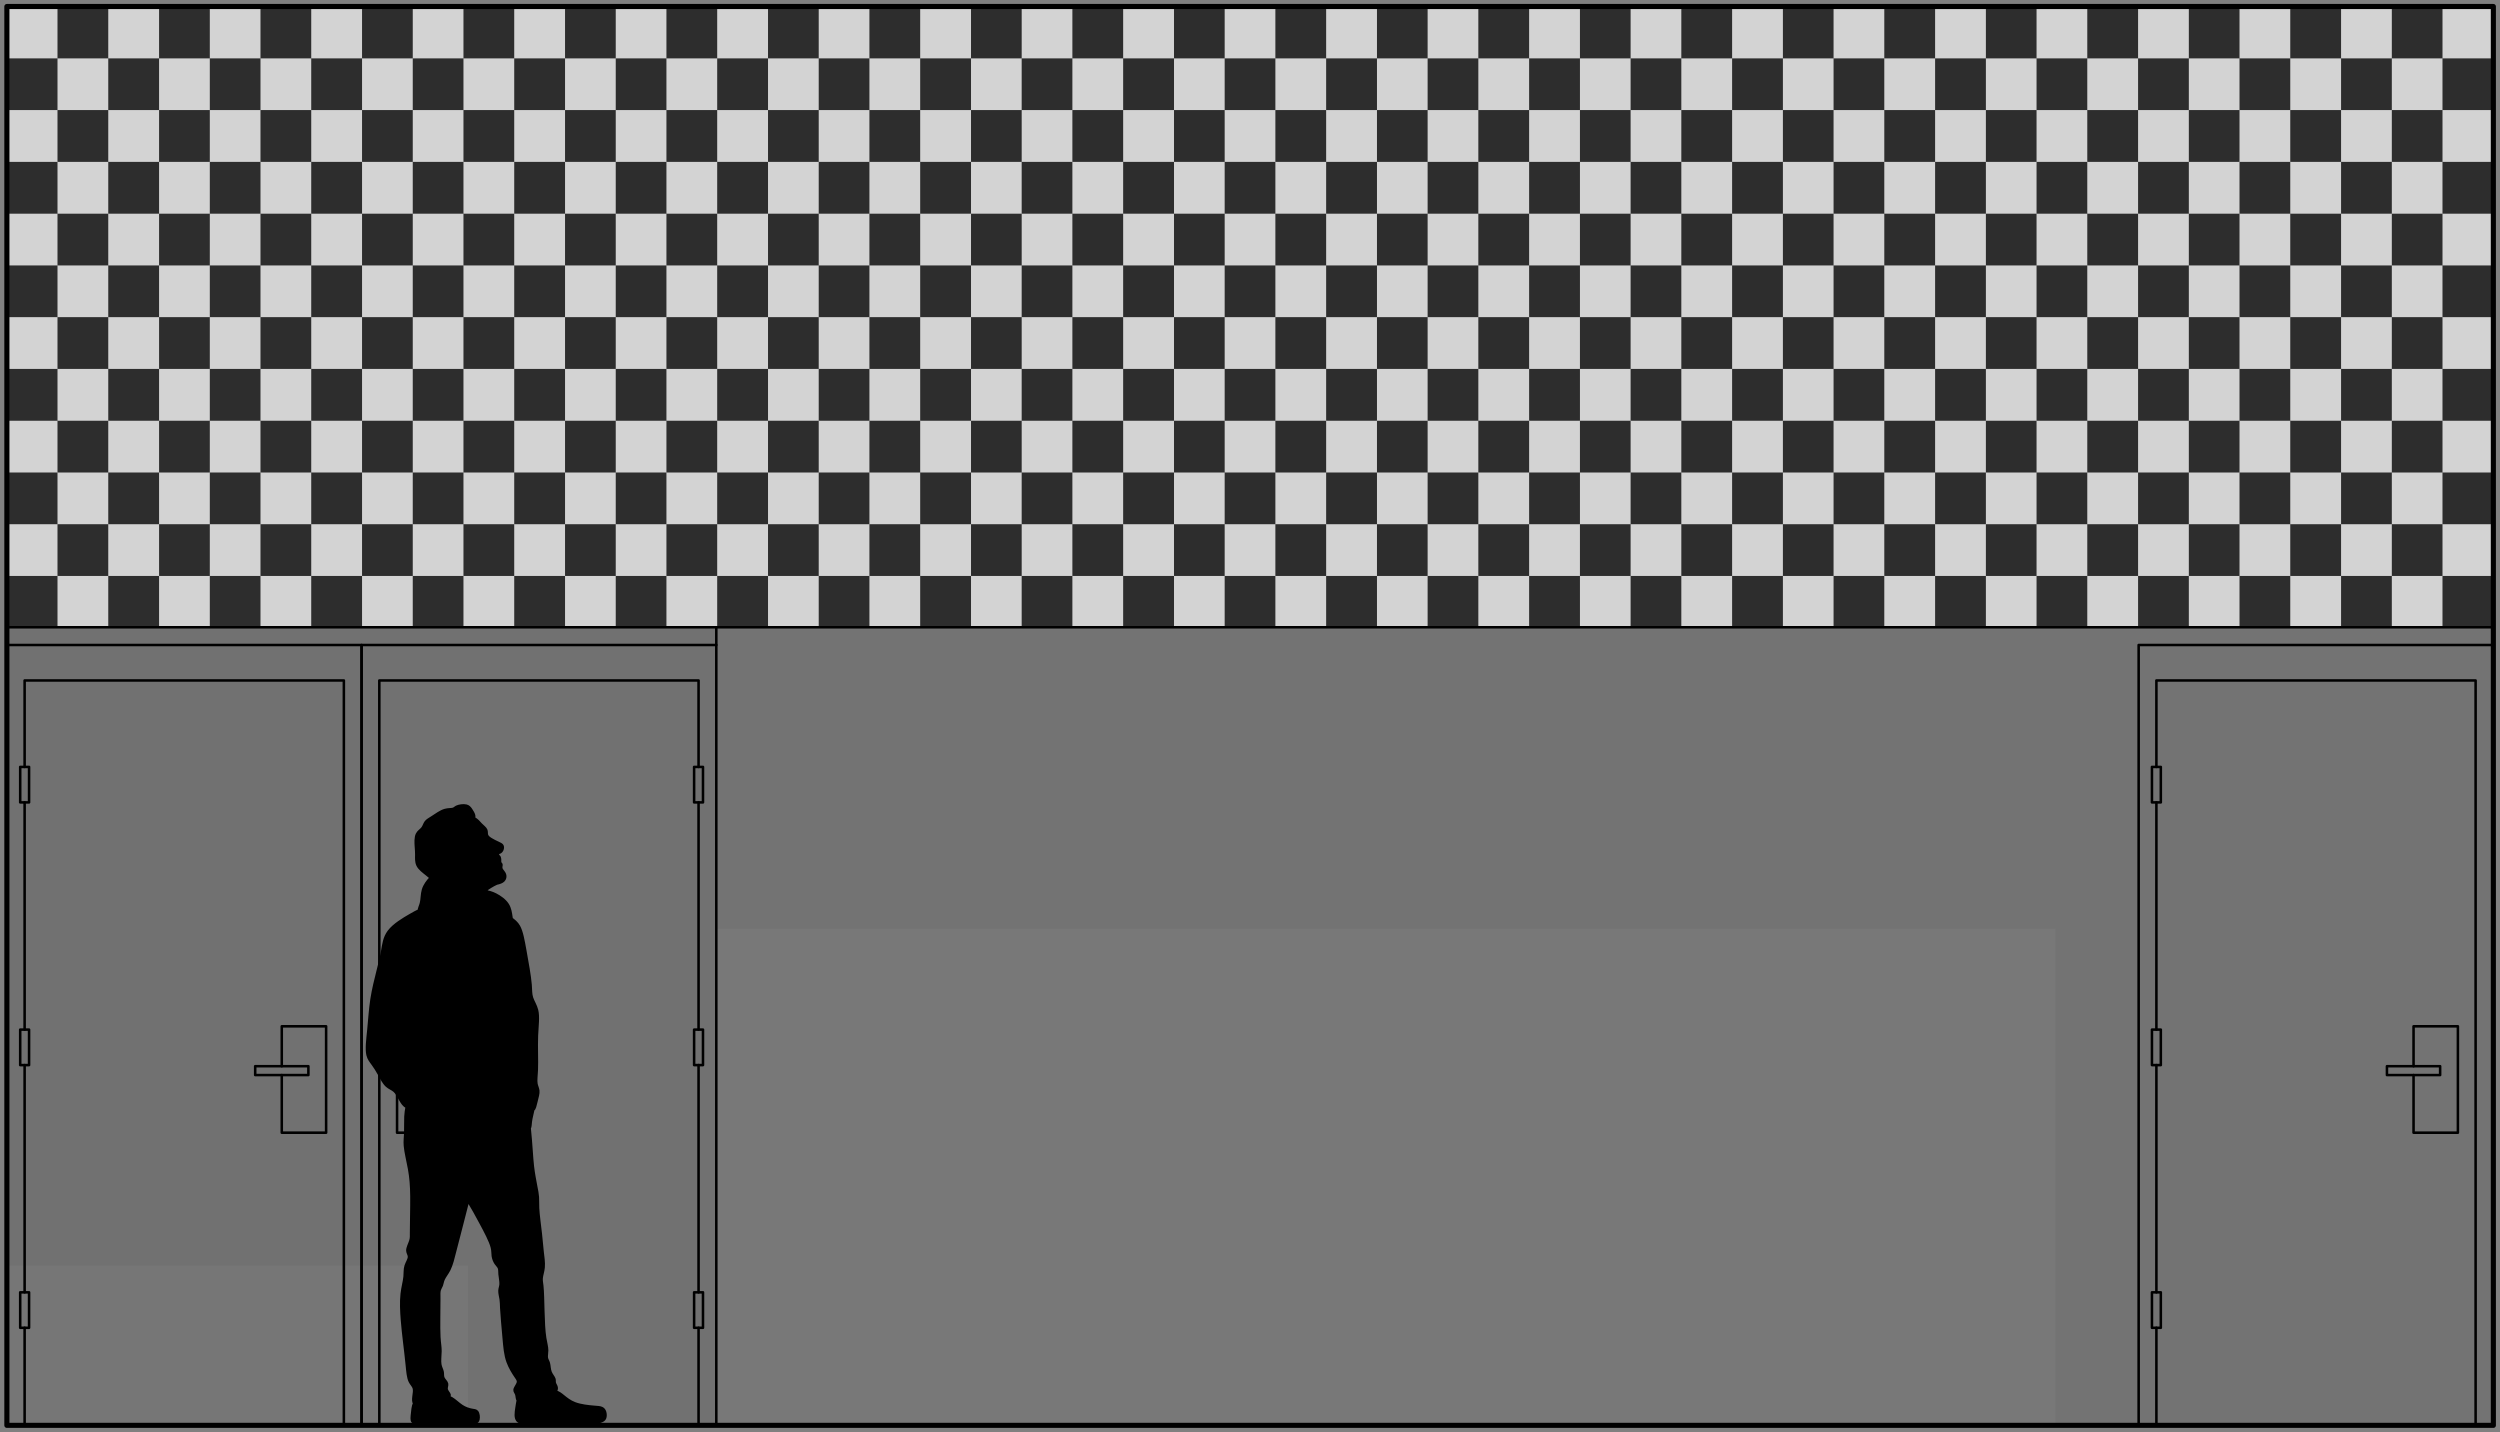 <?xml version="1.0" encoding="UTF-8"?>
<svg xmlns="http://www.w3.org/2000/svg" viewBox="0 0 978.01 560.33">
  <rect x="0" y="0" width="978.01" height="560.33" fill="#808080" stroke="none"/>
  <defs>
    <style>
      .cls-1, .cls-2, .cls-3 {
        stroke: #000;
      }

      .cls-1, .cls-3 {
        fill: none;
        stroke-linecap: round;
        stroke-linejoin: round;
      }

      .cls-4 {
        opacity: .04;
      }

      .cls-5 {
        opacity: .06;
      }

      .cls-2 {
        stroke-miterlimit: 10;
      }

      .cls-2, .cls-6 {
        fill: #000;
      }

      .cls-3 {
        stroke-width: 2px;
      }

      .cls-6, .cls-7 {
        stroke-width: 0px;
      }

      .cls-8 {
        opacity: .65;
      }

      .cls-9 {
        opacity: .02;
      }

      .cls-7 {
        fill: #fff;
      }
    </style>
  </defs>
  <g id="_2D::Screens" data-name="2D::Screens" class="cls-8">
    <rect class="cls-6" x="2.69" y="225.3" width="19.85" height="20.25"/>
    <rect class="cls-7" x="22.54" y="225.3" width="19.85" height="20.25"/>
    <rect class="cls-6" x="42.4" y="225.3" width="19.85" height="20.25"/>
    <rect class="cls-7" x="62.25" y="225.3" width="19.85" height="20.25"/>
    <rect class="cls-6" x="82.1" y="225.3" width="19.85" height="20.25"/>
    <rect class="cls-7" x="101.95" y="225.3" width="19.85" height="20.25"/>
    <rect class="cls-6" x="121.8" y="225.3" width="19.85" height="20.25"/>
    <rect class="cls-7" x="141.65" y="225.3" width="19.85" height="20.25"/>
    <rect class="cls-6" x="161.5" y="225.3" width="19.85" height="20.25"/>
    <rect class="cls-7" x="181.36" y="225.3" width="19.85" height="20.25"/>
    <rect class="cls-6" x="201.21" y="225.3" width="19.85" height="20.25"/>
    <rect class="cls-7" x="221.06" y="225.3" width="19.85" height="20.25"/>
    <rect class="cls-6" x="240.91" y="225.3" width="19.85" height="20.25"/>
    <rect class="cls-7" x="260.76" y="225.3" width="19.85" height="20.25"/>
    <rect class="cls-6" x="280.61" y="225.3" width="19.85" height="20.25"/>
    <rect class="cls-7" x="300.46" y="225.3" width="19.85" height="20.25"/>
    <rect class="cls-6" x="320.32" y="225.3" width="19.85" height="20.25"/>
    <rect class="cls-7" x="340.17" y="225.3" width="19.85" height="20.25"/>
    <rect class="cls-6" x="360.02" y="225.3" width="19.85" height="20.25"/>
    <rect class="cls-7" x="379.87" y="225.3" width="19.85" height="20.25"/>
    <rect class="cls-6" x="399.72" y="225.3" width="19.85" height="20.25"/>
    <rect class="cls-7" x="419.57" y="225.3" width="19.85" height="20.25"/>
    <rect class="cls-6" x="439.42" y="225.3" width="19.85" height="20.25"/>
    <rect class="cls-7" x="459.28" y="225.3" width="19.85" height="20.25"/>
    <rect class="cls-6" x="479.13" y="225.3" width="19.85" height="20.25"/>
    <rect class="cls-7" x="498.98" y="225.3" width="19.85" height="20.25"/>
    <rect class="cls-6" x="518.83" y="225.3" width="19.85" height="20.25"/>
    <rect class="cls-7" x="538.68" y="225.3" width="19.85" height="20.25"/>
    <rect class="cls-6" x="558.53" y="225.3" width="19.85" height="20.25"/>
    <rect class="cls-7" x="578.38" y="225.3" width="19.85" height="20.25"/>
    <rect class="cls-6" x="598.23" y="225.3" width="19.85" height="20.25"/>
    <rect class="cls-7" x="618.09" y="225.3" width="19.85" height="20.25"/>
    <rect class="cls-6" x="637.94" y="225.3" width="19.85" height="20.25"/>
    <rect class="cls-7" x="657.79" y="225.3" width="19.85" height="20.25"/>
    <rect class="cls-6" x="677.64" y="225.3" width="19.85" height="20.25"/>
    <rect class="cls-7" x="697.49" y="225.3" width="19.85" height="20.25"/>
    <rect class="cls-6" x="717.34" y="225.3" width="19.85" height="20.25"/>
    <rect class="cls-7" x="737.19" y="225.3" width="19.85" height="20.25"/>
    <rect class="cls-6" x="757.05" y="225.3" width="19.85" height="20.25"/>
    <rect class="cls-7" x="776.9" y="225.3" width="19.85" height="20.25"/>
    <rect class="cls-6" x="796.75" y="225.3" width="19.85" height="20.25"/>
    <rect class="cls-7" x="816.6" y="225.3" width="19.85" height="20.25"/>
    <rect class="cls-6" x="836.45" y="225.3" width="19.85" height="20.25"/>
    <rect class="cls-7" x="856.3" y="225.3" width="19.85" height="20.25"/>
    <rect class="cls-6" x="876.15" y="225.3" width="19.85" height="20.25"/>
    <rect class="cls-7" x="896.01" y="225.3" width="19.85" height="20.25"/>
    <rect class="cls-6" x="915.86" y="225.3" width="19.85" height="20.25"/>
    <rect class="cls-7" x="935.71" y="225.3" width="19.85" height="20.25"/>
    <rect class="cls-6" x="955.56" y="225.3" width="19.85" height="20.25"/>
    <rect class="cls-7" x="2.69" y="205.05" width="19.85" height="20.25"/>
    <rect class="cls-6" x="22.54" y="205.05" width="19.85" height="20.25"/>
    <rect class="cls-7" x="42.4" y="205.05" width="19.85" height="20.25"/>
    <rect class="cls-6" x="62.25" y="205.05" width="19.85" height="20.25"/>
    <rect class="cls-7" x="82.1" y="205.05" width="19.85" height="20.25"/>
    <rect class="cls-6" x="101.95" y="205.05" width="19.85" height="20.25"/>
    <rect class="cls-7" x="121.8" y="205.05" width="19.85" height="20.25"/>
    <rect class="cls-6" x="141.65" y="205.05" width="19.85" height="20.25"/>
    <rect class="cls-7" x="161.5" y="205.05" width="19.85" height="20.25"/>
    <rect class="cls-6" x="181.36" y="205.05" width="19.85" height="20.25"/>
    <rect class="cls-7" x="201.21" y="205.05" width="19.85" height="20.25"/>
    <rect class="cls-6" x="221.06" y="205.05" width="19.85" height="20.25"/>
    <rect class="cls-7" x="240.91" y="205.05" width="19.85" height="20.25"/>
    <rect class="cls-6" x="260.76" y="205.05" width="19.85" height="20.25"/>
    <rect class="cls-7" x="280.61" y="205.05" width="19.85" height="20.25"/>
    <rect class="cls-6" x="300.46" y="205.05" width="19.85" height="20.25"/>
    <rect class="cls-7" x="320.32" y="205.05" width="19.85" height="20.25"/>
    <rect class="cls-6" x="340.17" y="205.05" width="19.85" height="20.25"/>
    <rect class="cls-7" x="360.02" y="205.05" width="19.85" height="20.25"/>
    <rect class="cls-6" x="379.87" y="205.05" width="19.85" height="20.25"/>
    <rect class="cls-7" x="399.72" y="205.05" width="19.85" height="20.25"/>
    <rect class="cls-6" x="419.57" y="205.05" width="19.85" height="20.25"/>
    <rect class="cls-7" x="439.42" y="205.05" width="19.85" height="20.25"/>
    <rect class="cls-6" x="459.28" y="205.05" width="19.85" height="20.25"/>
    <rect class="cls-7" x="479.13" y="205.05" width="19.85" height="20.25"/>
    <rect class="cls-6" x="498.98" y="205.05" width="19.85" height="20.25"/>
    <rect class="cls-7" x="518.83" y="205.05" width="19.85" height="20.25"/>
    <rect class="cls-6" x="538.68" y="205.05" width="19.85" height="20.25"/>
    <rect class="cls-7" x="558.53" y="205.05" width="19.85" height="20.25"/>
    <rect class="cls-6" x="578.38" y="205.05" width="19.85" height="20.25"/>
    <rect class="cls-7" x="598.23" y="205.05" width="19.85" height="20.25"/>
    <rect class="cls-6" x="618.09" y="205.05" width="19.85" height="20.25"/>
    <rect class="cls-7" x="637.94" y="205.05" width="19.85" height="20.25"/>
    <rect class="cls-6" x="657.79" y="205.05" width="19.85" height="20.25"/>
    <rect class="cls-7" x="677.64" y="205.05" width="19.85" height="20.25"/>
    <rect class="cls-6" x="697.49" y="205.05" width="19.85" height="20.25"/>
    <rect class="cls-7" x="717.34" y="205.05" width="19.85" height="20.25"/>
    <rect class="cls-6" x="737.19" y="205.05" width="19.85" height="20.25"/>
    <rect class="cls-7" x="757.05" y="205.05" width="19.85" height="20.25"/>
    <rect class="cls-6" x="776.9" y="205.05" width="19.85" height="20.25"/>
    <rect class="cls-7" x="796.75" y="205.05" width="19.85" height="20.25"/>
    <rect class="cls-6" x="816.6" y="205.05" width="19.85" height="20.25"/>
    <rect class="cls-7" x="836.45" y="205.05" width="19.85" height="20.25"/>
    <rect class="cls-6" x="856.3" y="205.05" width="19.85" height="20.25"/>
    <rect class="cls-7" x="876.15" y="205.05" width="19.85" height="20.25"/>
    <rect class="cls-6" x="896.01" y="205.05" width="19.85" height="20.25"/>
    <rect class="cls-7" x="915.86" y="205.05" width="19.85" height="20.25"/>
    <rect class="cls-6" x="935.71" y="205.05" width="19.85" height="20.25"/>
    <rect class="cls-7" x="955.56" y="205.05" width="19.85" height="20.25"/>
    <rect class="cls-6" x="2.69" y="184.8" width="19.85" height="20.25"/>
    <rect class="cls-7" x="22.54" y="184.8" width="19.85" height="20.25"/>
    <rect class="cls-6" x="42.4" y="184.8" width="19.85" height="20.25"/>
    <rect class="cls-7" x="62.25" y="184.8" width="19.85" height="20.25"/>
    <rect class="cls-6" x="82.1" y="184.8" width="19.85" height="20.25"/>
    <rect class="cls-7" x="101.95" y="184.8" width="19.85" height="20.25"/>
    <rect class="cls-6" x="121.8" y="184.8" width="19.85" height="20.25"/>
    <rect class="cls-7" x="141.65" y="184.8" width="19.85" height="20.25"/>
    <rect class="cls-6" x="161.5" y="184.8" width="19.85" height="20.25"/>
    <rect class="cls-7" x="181.36" y="184.8" width="19.85" height="20.25"/>
    <rect class="cls-6" x="201.21" y="184.8" width="19.85" height="20.25"/>
    <rect class="cls-7" x="221.06" y="184.8" width="19.85" height="20.25"/>
    <rect class="cls-6" x="240.91" y="184.8" width="19.85" height="20.25"/>
    <rect class="cls-7" x="260.76" y="184.8" width="19.85" height="20.25"/>
    <rect class="cls-6" x="280.61" y="184.8" width="19.85" height="20.25"/>
    <rect class="cls-7" x="300.46" y="184.8" width="19.85" height="20.25"/>
    <rect class="cls-6" x="320.32" y="184.8" width="19.85" height="20.25"/>
    <rect class="cls-7" x="340.17" y="184.8" width="19.85" height="20.25"/>
    <rect class="cls-6" x="360.02" y="184.8" width="19.85" height="20.25"/>
    <rect class="cls-7" x="379.87" y="184.8" width="19.85" height="20.25"/>
    <rect class="cls-6" x="399.72" y="184.8" width="19.85" height="20.25"/>
    <rect class="cls-7" x="419.57" y="184.8" width="19.85" height="20.25"/>
    <rect class="cls-6" x="439.42" y="184.8" width="19.85" height="20.25"/>
    <rect class="cls-7" x="459.28" y="184.8" width="19.85" height="20.25"/>
    <rect class="cls-6" x="479.13" y="184.8" width="19.85" height="20.25"/>
    <rect class="cls-7" x="498.98" y="184.8" width="19.85" height="20.25"/>
    <rect class="cls-6" x="518.83" y="184.8" width="19.85" height="20.25"/>
    <rect class="cls-7" x="538.68" y="184.8" width="19.85" height="20.25"/>
    <rect class="cls-6" x="558.53" y="184.8" width="19.85" height="20.25"/>
    <rect class="cls-7" x="578.38" y="184.8" width="19.85" height="20.25"/>
    <rect class="cls-6" x="598.23" y="184.8" width="19.85" height="20.25"/>
    <rect class="cls-7" x="618.09" y="184.8" width="19.85" height="20.25"/>
    <rect class="cls-6" x="637.94" y="184.8" width="19.85" height="20.25"/>
    <rect class="cls-7" x="657.79" y="184.8" width="19.85" height="20.25"/>
    <rect class="cls-6" x="677.64" y="184.8" width="19.85" height="20.25"/>
    <rect class="cls-7" x="697.49" y="184.8" width="19.85" height="20.25"/>
    <rect class="cls-6" x="717.34" y="184.8" width="19.85" height="20.25"/>
    <rect class="cls-7" x="737.19" y="184.8" width="19.85" height="20.25"/>
    <rect class="cls-6" x="757.05" y="184.8" width="19.85" height="20.25"/>
    <rect class="cls-7" x="776.9" y="184.8" width="19.85" height="20.25"/>
    <rect class="cls-6" x="796.75" y="184.8" width="19.85" height="20.25"/>
    <rect class="cls-7" x="816.6" y="184.8" width="19.85" height="20.25"/>
    <rect class="cls-6" x="836.45" y="184.8" width="19.85" height="20.25"/>
    <rect class="cls-7" x="856.3" y="184.8" width="19.85" height="20.25"/>
    <rect class="cls-6" x="876.15" y="184.8" width="19.85" height="20.25"/>
    <rect class="cls-7" x="896.01" y="184.8" width="19.85" height="20.25"/>
    <rect class="cls-6" x="915.86" y="184.8" width="19.85" height="20.25"/>
    <rect class="cls-7" x="935.71" y="184.8" width="19.85" height="20.25"/>
    <rect class="cls-6" x="955.56" y="184.8" width="19.85" height="20.25"/>
    <rect class="cls-7" x="2.69" y="164.55" width="19.85" height="20.25"/>
    <rect class="cls-6" x="22.54" y="164.55" width="19.85" height="20.25"/>
    <rect class="cls-7" x="42.4" y="164.55" width="19.85" height="20.25"/>
    <rect class="cls-6" x="62.25" y="164.55" width="19.85" height="20.25"/>
    <rect class="cls-7" x="82.1" y="164.55" width="19.85" height="20.25"/>
    <rect class="cls-6" x="101.95" y="164.55" width="19.85" height="20.25"/>
    <rect class="cls-7" x="121.8" y="164.55" width="19.85" height="20.25"/>
    <rect class="cls-6" x="141.65" y="164.55" width="19.85" height="20.25"/>
    <rect class="cls-7" x="161.5" y="164.55" width="19.85" height="20.25"/>
    <rect class="cls-6" x="181.36" y="164.55" width="19.85" height="20.25"/>
    <rect class="cls-7" x="201.21" y="164.55" width="19.85" height="20.25"/>
    <rect class="cls-6" x="221.06" y="164.55" width="19.85" height="20.25"/>
    <rect class="cls-7" x="240.91" y="164.55" width="19.85" height="20.25"/>
    <rect class="cls-6" x="260.76" y="164.55" width="19.85" height="20.25"/>
    <rect class="cls-7" x="280.61" y="164.55" width="19.85" height="20.25"/>
    <rect class="cls-6" x="300.46" y="164.55" width="19.85" height="20.25"/>
    <rect class="cls-7" x="320.32" y="164.55" width="19.85" height="20.25"/>
    <rect class="cls-6" x="340.17" y="164.55" width="19.85" height="20.25"/>
    <rect class="cls-7" x="360.02" y="164.55" width="19.85" height="20.25"/>
    <rect class="cls-6" x="379.87" y="164.55" width="19.85" height="20.25"/>
    <rect class="cls-7" x="399.72" y="164.55" width="19.85" height="20.25"/>
    <rect class="cls-6" x="419.57" y="164.55" width="19.85" height="20.25"/>
    <rect class="cls-7" x="439.42" y="164.55" width="19.85" height="20.25"/>
    <rect class="cls-6" x="459.28" y="164.55" width="19.85" height="20.25"/>
    <rect class="cls-7" x="479.13" y="164.55" width="19.85" height="20.25"/>
    <rect class="cls-6" x="498.98" y="164.55" width="19.85" height="20.25"/>
    <rect class="cls-7" x="518.83" y="164.55" width="19.85" height="20.25"/>
    <rect class="cls-6" x="538.68" y="164.55" width="19.85" height="20.25"/>
    <rect class="cls-7" x="558.53" y="164.55" width="19.85" height="20.25"/>
    <rect class="cls-6" x="578.38" y="164.55" width="19.85" height="20.25"/>
    <rect class="cls-7" x="598.23" y="164.55" width="19.85" height="20.25"/>
    <rect class="cls-6" x="618.09" y="164.55" width="19.85" height="20.25"/>
    <rect class="cls-7" x="637.94" y="164.55" width="19.85" height="20.25"/>
    <rect class="cls-6" x="657.79" y="164.55" width="19.85" height="20.25"/>
    <rect class="cls-7" x="677.64" y="164.55" width="19.85" height="20.25"/>
    <rect class="cls-6" x="697.49" y="164.55" width="19.85" height="20.25"/>
    <rect class="cls-7" x="717.34" y="164.55" width="19.85" height="20.25"/>
    <rect class="cls-6" x="737.19" y="164.55" width="19.85" height="20.25"/>
    <rect class="cls-7" x="757.05" y="164.55" width="19.85" height="20.25"/>
    <rect class="cls-6" x="776.9" y="164.55" width="19.85" height="20.25"/>
    <rect class="cls-7" x="796.75" y="164.55" width="19.85" height="20.25"/>
    <rect class="cls-6" x="816.6" y="164.55" width="19.85" height="20.25"/>
    <rect class="cls-7" x="836.45" y="164.55" width="19.85" height="20.25"/>
    <rect class="cls-6" x="856.3" y="164.55" width="19.85" height="20.25"/>
    <rect class="cls-7" x="876.15" y="164.55" width="19.85" height="20.25"/>
    <rect class="cls-6" x="896.01" y="164.55" width="19.85" height="20.25"/>
    <rect class="cls-7" x="915.86" y="164.55" width="19.85" height="20.25"/>
    <rect class="cls-6" x="935.71" y="164.55" width="19.85" height="20.25"/>
    <rect class="cls-7" x="955.56" y="164.55" width="19.85" height="20.25"/>
    <rect class="cls-6" x="2.69" y="144.3" width="19.85" height="20.25"/>
    <rect class="cls-7" x="22.54" y="144.3" width="19.85" height="20.25"/>
    <rect class="cls-6" x="42.4" y="144.3" width="19.85" height="20.25"/>
    <rect class="cls-7" x="62.25" y="144.3" width="19.85" height="20.25"/>
    <rect class="cls-6" x="82.1" y="144.3" width="19.85" height="20.25"/>
    <rect class="cls-7" x="101.95" y="144.3" width="19.85" height="20.25"/>
    <rect class="cls-6" x="121.8" y="144.3" width="19.85" height="20.25"/>
    <rect class="cls-7" x="141.65" y="144.3" width="19.85" height="20.25"/>
    <rect class="cls-6" x="161.5" y="144.3" width="19.85" height="20.25"/>
    <rect class="cls-7" x="181.36" y="144.3" width="19.85" height="20.25"/>
    <rect class="cls-6" x="201.21" y="144.3" width="19.85" height="20.25"/>
    <rect class="cls-7" x="221.06" y="144.3" width="19.85" height="20.25"/>
    <rect class="cls-6" x="240.91" y="144.3" width="19.85" height="20.25"/>
    <rect class="cls-7" x="260.76" y="144.3" width="19.85" height="20.25"/>
    <rect class="cls-6" x="280.61" y="144.3" width="19.85" height="20.25"/>
    <rect class="cls-7" x="300.46" y="144.3" width="19.85" height="20.25"/>
    <rect class="cls-6" x="320.32" y="144.3" width="19.85" height="20.25"/>
    <rect class="cls-7" x="340.17" y="144.3" width="19.85" height="20.25"/>
    <rect class="cls-6" x="360.02" y="144.3" width="19.85" height="20.25"/>
    <rect class="cls-7" x="379.87" y="144.3" width="19.85" height="20.25"/>
    <rect class="cls-6" x="399.72" y="144.3" width="19.85" height="20.25"/>
    <rect class="cls-7" x="419.57" y="144.3" width="19.85" height="20.25"/>
    <rect class="cls-6" x="439.42" y="144.3" width="19.85" height="20.25"/>
    <rect class="cls-7" x="459.28" y="144.3" width="19.85" height="20.25"/>
    <rect class="cls-6" x="479.13" y="144.3" width="19.85" height="20.25"/>
    <rect class="cls-7" x="498.98" y="144.3" width="19.85" height="20.25"/>
    <rect class="cls-6" x="518.83" y="144.3" width="19.85" height="20.25"/>
    <rect class="cls-7" x="538.68" y="144.3" width="19.85" height="20.25"/>
    <rect class="cls-6" x="558.53" y="144.3" width="19.85" height="20.25"/>
    <rect class="cls-7" x="578.38" y="144.3" width="19.85" height="20.25"/>
    <rect class="cls-6" x="598.23" y="144.3" width="19.85" height="20.25"/>
    <rect class="cls-7" x="618.09" y="144.3" width="19.85" height="20.25"/>
    <rect class="cls-6" x="637.94" y="144.3" width="19.85" height="20.25"/>
    <rect class="cls-7" x="657.79" y="144.3" width="19.85" height="20.25"/>
    <rect class="cls-6" x="677.64" y="144.3" width="19.85" height="20.25"/>
    <rect class="cls-7" x="697.49" y="144.3" width="19.85" height="20.25"/>
    <rect class="cls-6" x="717.34" y="144.3" width="19.85" height="20.25"/>
    <rect class="cls-7" x="737.19" y="144.3" width="19.85" height="20.25"/>
    <rect class="cls-6" x="757.05" y="144.3" width="19.85" height="20.25"/>
    <rect class="cls-7" x="776.9" y="144.3" width="19.85" height="20.25"/>
    <rect class="cls-6" x="796.75" y="144.3" width="19.85" height="20.25"/>
    <rect class="cls-7" x="816.6" y="144.3" width="19.85" height="20.25"/>
    <rect class="cls-6" x="836.45" y="144.3" width="19.85" height="20.25"/>
    <rect class="cls-7" x="856.3" y="144.3" width="19.85" height="20.25"/>
    <rect class="cls-6" x="876.15" y="144.3" width="19.85" height="20.25"/>
    <rect class="cls-7" x="896.01" y="144.3" width="19.85" height="20.25"/>
    <rect class="cls-6" x="915.86" y="144.3" width="19.85" height="20.25"/>
    <rect class="cls-7" x="935.71" y="144.3" width="19.85" height="20.25"/>
    <rect class="cls-6" x="955.56" y="144.3" width="19.85" height="20.25"/>
    <rect class="cls-7" x="2.69" y="124.05" width="19.85" height="20.25"/>
    <rect class="cls-6" x="22.54" y="124.05" width="19.85" height="20.25"/>
    <rect class="cls-7" x="42.4" y="124.05" width="19.85" height="20.25"/>
    <rect class="cls-6" x="62.25" y="124.05" width="19.85" height="20.25"/>
    <rect class="cls-7" x="82.1" y="124.05" width="19.85" height="20.25"/>
    <rect class="cls-6" x="101.95" y="124.05" width="19.85" height="20.25"/>
    <rect class="cls-7" x="121.8" y="124.05" width="19.85" height="20.25"/>
    <rect class="cls-6" x="141.65" y="124.05" width="19.85" height="20.25"/>
    <rect class="cls-7" x="161.5" y="124.05" width="19.85" height="20.25"/>
    <rect class="cls-6" x="181.36" y="124.05" width="19.85" height="20.25"/>
    <rect class="cls-7" x="201.21" y="124.05" width="19.85" height="20.25"/>
    <rect class="cls-6" x="221.06" y="124.05" width="19.85" height="20.25"/>
    <rect class="cls-7" x="240.91" y="124.05" width="19.85" height="20.25"/>
    <rect class="cls-6" x="260.76" y="124.05" width="19.85" height="20.25"/>
    <rect class="cls-7" x="280.61" y="124.05" width="19.85" height="20.25"/>
    <rect class="cls-6" x="300.46" y="124.05" width="19.85" height="20.25"/>
    <rect class="cls-7" x="320.32" y="124.05" width="19.85" height="20.25"/>
    <rect class="cls-6" x="340.17" y="124.05" width="19.85" height="20.25"/>
    <rect class="cls-7" x="360.02" y="124.05" width="19.85" height="20.25"/>
    <rect class="cls-6" x="379.87" y="124.05" width="19.85" height="20.25"/>
    <rect class="cls-7" x="399.72" y="124.05" width="19.85" height="20.25"/>
    <rect class="cls-6" x="419.57" y="124.05" width="19.85" height="20.25"/>
    <rect class="cls-7" x="439.42" y="124.05" width="19.85" height="20.25"/>
    <rect class="cls-6" x="459.28" y="124.05" width="19.85" height="20.25"/>
    <rect class="cls-7" x="479.13" y="124.05" width="19.85" height="20.25"/>
    <rect class="cls-6" x="498.98" y="124.05" width="19.85" height="20.25"/>
    <rect class="cls-7" x="518.83" y="124.05" width="19.85" height="20.25"/>
    <rect class="cls-6" x="538.68" y="124.05" width="19.85" height="20.25"/>
    <rect class="cls-7" x="558.53" y="124.05" width="19.85" height="20.25"/>
    <rect class="cls-6" x="578.38" y="124.05" width="19.85" height="20.25"/>
    <rect class="cls-7" x="598.23" y="124.05" width="19.85" height="20.25"/>
    <rect class="cls-6" x="618.09" y="124.05" width="19.85" height="20.25"/>
    <rect class="cls-7" x="637.94" y="124.05" width="19.85" height="20.25"/>
    <rect class="cls-6" x="657.79" y="124.05" width="19.85" height="20.25"/>
    <rect class="cls-7" x="677.64" y="124.05" width="19.85" height="20.25"/>
    <rect class="cls-6" x="697.49" y="124.05" width="19.85" height="20.25"/>
    <rect class="cls-7" x="717.34" y="124.05" width="19.85" height="20.25"/>
    <rect class="cls-6" x="737.19" y="124.05" width="19.85" height="20.25"/>
    <rect class="cls-7" x="757.05" y="124.05" width="19.85" height="20.25"/>
    <rect class="cls-6" x="776.9" y="124.05" width="19.85" height="20.25"/>
    <rect class="cls-7" x="796.75" y="124.05" width="19.85" height="20.25"/>
    <rect class="cls-6" x="816.6" y="124.05" width="19.85" height="20.25"/>
    <rect class="cls-7" x="836.45" y="124.05" width="19.85" height="20.25"/>
    <rect class="cls-6" x="856.3" y="124.05" width="19.85" height="20.25"/>
    <rect class="cls-7" x="876.15" y="124.05" width="19.85" height="20.25"/>
    <rect class="cls-6" x="896.01" y="124.05" width="19.85" height="20.25"/>
    <rect class="cls-7" x="915.86" y="124.05" width="19.85" height="20.25"/>
    <rect class="cls-6" x="935.71" y="124.05" width="19.85" height="20.25"/>
    <rect class="cls-7" x="955.56" y="124.05" width="19.85" height="20.25"/>
    <rect class="cls-6" x="2.69" y="103.8" width="19.85" height="20.25"/>
    <rect class="cls-7" x="22.54" y="103.8" width="19.85" height="20.25"/>
    <rect class="cls-6" x="42.4" y="103.8" width="19.85" height="20.25"/>
    <rect class="cls-7" x="62.25" y="103.8" width="19.85" height="20.25"/>
    <rect class="cls-6" x="82.1" y="103.8" width="19.85" height="20.25"/>
    <rect class="cls-7" x="101.95" y="103.8" width="19.85" height="20.25"/>
    <rect class="cls-6" x="121.8" y="103.8" width="19.85" height="20.25"/>
    <rect class="cls-7" x="141.65" y="103.8" width="19.85" height="20.25"/>
    <rect class="cls-6" x="161.5" y="103.8" width="19.85" height="20.25"/>
    <rect class="cls-7" x="181.36" y="103.8" width="19.85" height="20.25"/>
    <rect class="cls-6" x="201.21" y="103.8" width="19.85" height="20.25"/>
    <rect class="cls-7" x="221.06" y="103.8" width="19.85" height="20.25"/>
    <rect class="cls-6" x="240.91" y="103.8" width="19.85" height="20.25"/>
    <rect class="cls-7" x="260.76" y="103.8" width="19.85" height="20.25"/>
    <rect class="cls-6" x="280.61" y="103.8" width="19.85" height="20.25"/>
    <rect class="cls-7" x="300.46" y="103.8" width="19.85" height="20.25"/>
    <rect class="cls-6" x="320.32" y="103.8" width="19.85" height="20.25"/>
    <rect class="cls-7" x="340.17" y="103.8" width="19.85" height="20.25"/>
    <rect class="cls-6" x="360.02" y="103.8" width="19.85" height="20.25"/>
    <rect class="cls-7" x="379.87" y="103.8" width="19.85" height="20.25"/>
    <rect class="cls-6" x="399.72" y="103.8" width="19.85" height="20.25"/>
    <rect class="cls-7" x="419.57" y="103.8" width="19.85" height="20.25"/>
    <rect class="cls-6" x="439.42" y="103.8" width="19.85" height="20.25"/>
    <rect class="cls-7" x="459.28" y="103.8" width="19.85" height="20.25"/>
    <rect class="cls-6" x="479.13" y="103.8" width="19.85" height="20.25"/>
    <rect class="cls-7" x="498.98" y="103.8" width="19.85" height="20.25"/>
    <rect class="cls-6" x="518.83" y="103.8" width="19.85" height="20.25"/>
    <rect class="cls-7" x="538.68" y="103.8" width="19.85" height="20.25"/>
    <rect class="cls-6" x="558.53" y="103.8" width="19.85" height="20.25"/>
    <rect class="cls-7" x="578.38" y="103.8" width="19.85" height="20.25"/>
    <rect class="cls-6" x="598.23" y="103.8" width="19.85" height="20.25"/>
    <rect class="cls-7" x="618.09" y="103.8" width="19.85" height="20.25"/>
    <rect class="cls-6" x="637.94" y="103.8" width="19.85" height="20.25"/>
    <rect class="cls-7" x="657.79" y="103.8" width="19.85" height="20.25"/>
    <rect class="cls-6" x="677.64" y="103.8" width="19.85" height="20.25"/>
    <rect class="cls-7" x="697.49" y="103.8" width="19.85" height="20.25"/>
    <rect class="cls-6" x="717.34" y="103.8" width="19.85" height="20.25"/>
    <rect class="cls-7" x="737.19" y="103.8" width="19.85" height="20.25"/>
    <rect class="cls-6" x="757.05" y="103.8" width="19.85" height="20.25"/>
    <rect class="cls-7" x="776.9" y="103.8" width="19.85" height="20.25"/>
    <rect class="cls-6" x="796.75" y="103.8" width="19.85" height="20.25"/>
    <rect class="cls-7" x="816.6" y="103.8" width="19.85" height="20.25"/>
    <rect class="cls-6" x="836.45" y="103.8" width="19.85" height="20.25"/>
    <rect class="cls-7" x="856.3" y="103.8" width="19.85" height="20.25"/>
    <rect class="cls-6" x="876.15" y="103.8" width="19.85" height="20.25"/>
    <rect class="cls-7" x="896.01" y="103.8" width="19.85" height="20.25"/>
    <rect class="cls-6" x="915.86" y="103.8" width="19.85" height="20.25"/>
    <rect class="cls-7" x="935.71" y="103.8" width="19.85" height="20.25"/>
    <rect class="cls-6" x="955.56" y="103.8" width="19.85" height="20.25"/>
    <rect class="cls-7" x="2.69" y="83.55" width="19.85" height="20.25"/>
    <rect class="cls-6" x="22.54" y="83.55" width="19.85" height="20.25"/>
    <rect class="cls-7" x="42.4" y="83.55" width="19.85" height="20.25"/>
    <rect class="cls-6" x="62.25" y="83.55" width="19.85" height="20.25"/>
    <rect class="cls-7" x="82.1" y="83.55" width="19.85" height="20.25"/>
    <rect class="cls-6" x="101.95" y="83.55" width="19.85" height="20.25"/>
    <rect class="cls-7" x="121.8" y="83.55" width="19.85" height="20.25"/>
    <rect class="cls-6" x="141.65" y="83.55" width="19.85" height="20.25"/>
    <rect class="cls-7" x="161.5" y="83.55" width="19.85" height="20.25"/>
    <rect class="cls-6" x="181.36" y="83.55" width="19.85" height="20.25"/>
    <rect class="cls-7" x="201.21" y="83.55" width="19.85" height="20.25"/>
    <rect class="cls-6" x="221.06" y="83.55" width="19.85" height="20.25"/>
    <rect class="cls-7" x="240.91" y="83.55" width="19.85" height="20.25"/>
    <rect class="cls-6" x="260.76" y="83.55" width="19.85" height="20.25"/>
    <rect class="cls-7" x="280.61" y="83.55" width="19.85" height="20.25"/>
    <rect class="cls-6" x="300.46" y="83.55" width="19.85" height="20.25"/>
    <rect class="cls-7" x="320.32" y="83.55" width="19.85" height="20.25"/>
    <rect class="cls-6" x="340.17" y="83.55" width="19.85" height="20.25"/>
    <rect class="cls-7" x="360.02" y="83.55" width="19.85" height="20.25"/>
    <rect class="cls-6" x="379.87" y="83.55" width="19.85" height="20.25"/>
    <rect class="cls-7" x="399.72" y="83.55" width="19.85" height="20.25"/>
    <rect class="cls-6" x="419.57" y="83.55" width="19.85" height="20.25"/>
    <rect class="cls-7" x="439.42" y="83.55" width="19.85" height="20.25"/>
    <rect class="cls-6" x="459.28" y="83.55" width="19.85" height="20.25"/>
    <rect class="cls-7" x="479.13" y="83.55" width="19.85" height="20.25"/>
    <rect class="cls-6" x="498.98" y="83.55" width="19.85" height="20.25"/>
    <rect class="cls-7" x="518.83" y="83.55" width="19.85" height="20.25"/>
    <rect class="cls-6" x="538.68" y="83.55" width="19.85" height="20.25"/>
    <rect class="cls-7" x="558.53" y="83.55" width="19.85" height="20.25"/>
    <rect class="cls-6" x="578.38" y="83.55" width="19.85" height="20.25"/>
    <rect class="cls-7" x="598.23" y="83.55" width="19.85" height="20.25"/>
    <rect class="cls-6" x="618.09" y="83.55" width="19.85" height="20.25"/>
    <rect class="cls-7" x="637.94" y="83.55" width="19.85" height="20.25"/>
    <rect class="cls-6" x="657.79" y="83.55" width="19.85" height="20.25"/>
    <rect class="cls-7" x="677.64" y="83.55" width="19.85" height="20.25"/>
    <rect class="cls-6" x="697.49" y="83.55" width="19.85" height="20.25"/>
    <rect class="cls-7" x="717.34" y="83.55" width="19.85" height="20.25"/>
    <rect class="cls-6" x="737.19" y="83.55" width="19.85" height="20.25"/>
    <rect class="cls-7" x="757.05" y="83.55" width="19.85" height="20.25"/>
    <rect class="cls-6" x="776.9" y="83.55" width="19.85" height="20.25"/>
    <rect class="cls-7" x="796.75" y="83.55" width="19.85" height="20.25"/>
    <rect class="cls-6" x="816.6" y="83.55" width="19.85" height="20.25"/>
    <rect class="cls-7" x="836.45" y="83.55" width="19.85" height="20.25"/>
    <rect class="cls-6" x="856.3" y="83.55" width="19.85" height="20.25"/>
    <rect class="cls-7" x="876.15" y="83.55" width="19.85" height="20.25"/>
    <rect class="cls-6" x="896.01" y="83.55" width="19.85" height="20.25"/>
    <rect class="cls-7" x="915.86" y="83.55" width="19.85" height="20.25"/>
    <rect class="cls-6" x="935.71" y="83.55" width="19.85" height="20.25"/>
    <rect class="cls-7" x="955.56" y="83.55" width="19.85" height="20.25"/>
    <rect class="cls-6" x="2.69" y="63.3" width="19.85" height="20.25"/>
    <rect class="cls-7" x="22.54" y="63.3" width="19.85" height="20.25"/>
    <rect class="cls-6" x="42.4" y="63.3" width="19.85" height="20.25"/>
    <rect class="cls-7" x="62.25" y="63.3" width="19.85" height="20.25"/>
    <rect class="cls-6" x="82.1" y="63.3" width="19.85" height="20.25"/>
    <rect class="cls-7" x="101.95" y="63.3" width="19.85" height="20.25"/>
    <rect class="cls-6" x="121.8" y="63.3" width="19.85" height="20.25"/>
    <rect class="cls-7" x="141.65" y="63.3" width="19.85" height="20.25"/>
    <rect class="cls-6" x="161.5" y="63.3" width="19.85" height="20.25"/>
    <rect class="cls-7" x="181.36" y="63.3" width="19.85" height="20.25"/>
    <rect class="cls-6" x="201.21" y="63.3" width="19.85" height="20.25"/>
    <rect class="cls-7" x="221.06" y="63.3" width="19.85" height="20.25"/>
    <rect class="cls-6" x="240.91" y="63.3" width="19.85" height="20.25"/>
    <rect class="cls-7" x="260.76" y="63.3" width="19.85" height="20.25"/>
    <rect class="cls-6" x="280.61" y="63.3" width="19.85" height="20.25"/>
    <rect class="cls-7" x="300.46" y="63.3" width="19.85" height="20.25"/>
    <rect class="cls-6" x="320.32" y="63.3" width="19.85" height="20.25"/>
    <rect class="cls-7" x="340.17" y="63.3" width="19.85" height="20.25"/>
    <rect class="cls-6" x="360.02" y="63.3" width="19.85" height="20.25"/>
    <rect class="cls-7" x="379.87" y="63.3" width="19.85" height="20.25"/>
    <rect class="cls-6" x="399.72" y="63.3" width="19.85" height="20.25"/>
    <rect class="cls-7" x="419.57" y="63.3" width="19.85" height="20.25"/>
    <rect class="cls-6" x="439.42" y="63.3" width="19.85" height="20.25"/>
    <rect class="cls-7" x="459.28" y="63.3" width="19.85" height="20.25"/>
    <rect class="cls-6" x="479.13" y="63.3" width="19.85" height="20.25"/>
    <rect class="cls-7" x="498.98" y="63.3" width="19.85" height="20.25"/>
    <rect class="cls-6" x="518.83" y="63.3" width="19.85" height="20.25"/>
    <rect class="cls-7" x="538.68" y="63.3" width="19.85" height="20.25"/>
    <rect class="cls-6" x="558.53" y="63.3" width="19.85" height="20.25"/>
    <rect class="cls-7" x="578.38" y="63.3" width="19.85" height="20.25"/>
    <rect class="cls-6" x="598.23" y="63.3" width="19.85" height="20.25"/>
    <rect class="cls-7" x="618.09" y="63.3" width="19.85" height="20.25"/>
    <rect class="cls-6" x="637.94" y="63.3" width="19.85" height="20.25"/>
    <rect class="cls-7" x="657.79" y="63.3" width="19.85" height="20.25"/>
    <rect class="cls-6" x="677.64" y="63.3" width="19.85" height="20.25"/>
    <rect class="cls-7" x="697.49" y="63.3" width="19.85" height="20.25"/>
    <rect class="cls-6" x="717.34" y="63.3" width="19.85" height="20.25"/>
    <rect class="cls-7" x="737.19" y="63.3" width="19.85" height="20.25"/>
    <rect class="cls-6" x="757.05" y="63.3" width="19.85" height="20.25"/>
    <rect class="cls-7" x="776.9" y="63.3" width="19.85" height="20.25"/>
    <rect class="cls-6" x="796.75" y="63.3" width="19.85" height="20.25"/>
    <rect class="cls-7" x="816.6" y="63.3" width="19.85" height="20.25"/>
    <rect class="cls-6" x="836.45" y="63.3" width="19.85" height="20.25"/>
    <rect class="cls-7" x="856.3" y="63.3" width="19.85" height="20.25"/>
    <rect class="cls-6" x="876.15" y="63.3" width="19.85" height="20.25"/>
    <rect class="cls-7" x="896.01" y="63.3" width="19.85" height="20.25"/>
    <rect class="cls-6" x="915.86" y="63.3" width="19.85" height="20.25"/>
    <rect class="cls-7" x="935.71" y="63.3" width="19.85" height="20.25"/>
    <rect class="cls-6" x="955.56" y="63.3" width="19.85" height="20.25"/>
    <rect class="cls-7" x="2.69" y="43.05" width="19.85" height="20.25"/>
    <rect class="cls-6" x="22.54" y="43.05" width="19.85" height="20.25"/>
    <rect class="cls-7" x="42.4" y="43.05" width="19.85" height="20.25"/>
    <rect class="cls-6" x="62.25" y="43.05" width="19.85" height="20.25"/>
    <rect class="cls-7" x="82.1" y="43.05" width="19.85" height="20.25"/>
    <rect class="cls-6" x="101.95" y="43.05" width="19.85" height="20.25"/>
    <rect class="cls-7" x="121.8" y="43.05" width="19.85" height="20.25"/>
    <rect class="cls-6" x="141.65" y="43.05" width="19.85" height="20.25"/>
    <rect class="cls-7" x="161.5" y="43.05" width="19.85" height="20.25"/>
    <rect class="cls-6" x="181.36" y="43.05" width="19.85" height="20.25"/>
    <rect class="cls-7" x="201.21" y="43.05" width="19.85" height="20.25"/>
    <rect class="cls-6" x="221.06" y="43.05" width="19.85" height="20.25"/>
    <rect class="cls-7" x="240.91" y="43.05" width="19.85" height="20.25"/>
    <rect class="cls-6" x="260.76" y="43.05" width="19.85" height="20.25"/>
    <rect class="cls-7" x="280.61" y="43.05" width="19.85" height="20.25"/>
    <rect class="cls-6" x="300.46" y="43.05" width="19.85" height="20.25"/>
    <rect class="cls-7" x="320.32" y="43.05" width="19.85" height="20.25"/>
    <rect class="cls-6" x="340.17" y="43.05" width="19.85" height="20.25"/>
    <rect class="cls-7" x="360.02" y="43.05" width="19.85" height="20.25"/>
    <rect class="cls-6" x="379.87" y="43.05" width="19.85" height="20.25"/>
    <rect class="cls-7" x="399.72" y="43.05" width="19.85" height="20.25"/>
    <rect class="cls-6" x="419.57" y="43.05" width="19.85" height="20.25"/>
    <rect class="cls-7" x="439.42" y="43.05" width="19.85" height="20.25"/>
    <rect class="cls-6" x="459.28" y="43.05" width="19.85" height="20.25"/>
    <rect class="cls-7" x="479.13" y="43.05" width="19.85" height="20.25"/>
    <rect class="cls-6" x="498.98" y="43.05" width="19.85" height="20.25"/>
    <rect class="cls-7" x="518.83" y="43.05" width="19.85" height="20.25"/>
    <rect class="cls-6" x="538.68" y="43.05" width="19.85" height="20.25"/>
    <rect class="cls-7" x="558.53" y="43.05" width="19.85" height="20.25"/>
    <rect class="cls-6" x="578.38" y="43.05" width="19.85" height="20.25"/>
    <rect class="cls-7" x="598.23" y="43.05" width="19.85" height="20.25"/>
    <rect class="cls-6" x="618.09" y="43.05" width="19.85" height="20.25"/>
    <rect class="cls-7" x="637.94" y="43.05" width="19.85" height="20.25"/>
    <rect class="cls-6" x="657.79" y="43.05" width="19.85" height="20.25"/>
    <rect class="cls-7" x="677.64" y="43.05" width="19.85" height="20.25"/>
    <rect class="cls-6" x="697.49" y="43.05" width="19.85" height="20.25"/>
    <rect class="cls-7" x="717.34" y="43.05" width="19.85" height="20.25"/>
    <rect class="cls-6" x="737.19" y="43.05" width="19.85" height="20.25"/>
    <rect class="cls-7" x="757.05" y="43.05" width="19.85" height="20.25"/>
    <rect class="cls-6" x="776.9" y="43.05" width="19.85" height="20.25"/>
    <rect class="cls-7" x="796.75" y="43.05" width="19.85" height="20.25"/>
    <rect class="cls-6" x="816.6" y="43.05" width="19.85" height="20.25"/>
    <rect class="cls-7" x="836.45" y="43.05" width="19.85" height="20.25"/>
    <rect class="cls-6" x="856.3" y="43.05" width="19.85" height="20.25"/>
    <rect class="cls-7" x="876.15" y="43.05" width="19.85" height="20.25"/>
    <rect class="cls-6" x="896.01" y="43.05" width="19.85" height="20.25"/>
    <rect class="cls-7" x="915.86" y="43.05" width="19.85" height="20.25"/>
    <rect class="cls-6" x="935.71" y="43.05" width="19.85" height="20.25"/>
    <rect class="cls-7" x="955.56" y="43.05" width="19.85" height="20.25"/>
    <rect class="cls-6" x="2.69" y="22.8" width="19.85" height="20.25"/>
    <rect class="cls-7" x="22.54" y="22.8" width="19.85" height="20.25"/>
    <rect class="cls-6" x="42.4" y="22.8" width="19.85" height="20.25"/>
    <rect class="cls-7" x="62.25" y="22.8" width="19.85" height="20.25"/>
    <rect class="cls-6" x="82.1" y="22.8" width="19.85" height="20.25"/>
    <rect class="cls-7" x="101.95" y="22.8" width="19.85" height="20.25"/>
    <rect class="cls-6" x="121.8" y="22.8" width="19.85" height="20.25"/>
    <rect class="cls-7" x="141.65" y="22.8" width="19.85" height="20.25"/>
    <rect class="cls-6" x="161.5" y="22.8" width="19.85" height="20.25"/>
    <rect class="cls-7" x="181.36" y="22.8" width="19.85" height="20.25"/>
    <rect class="cls-6" x="201.21" y="22.8" width="19.85" height="20.25"/>
    <rect class="cls-7" x="221.06" y="22.8" width="19.85" height="20.25"/>
    <rect class="cls-6" x="240.91" y="22.8" width="19.85" height="20.25"/>
    <rect class="cls-7" x="260.76" y="22.8" width="19.85" height="20.25"/>
    <rect class="cls-6" x="280.61" y="22.8" width="19.85" height="20.25"/>
    <rect class="cls-7" x="300.46" y="22.8" width="19.85" height="20.25"/>
    <rect class="cls-6" x="320.32" y="22.8" width="19.85" height="20.25"/>
    <rect class="cls-7" x="340.17" y="22.8" width="19.85" height="20.25"/>
    <rect class="cls-6" x="360.02" y="22.8" width="19.85" height="20.25"/>
    <rect class="cls-7" x="379.87" y="22.8" width="19.85" height="20.25"/>
    <rect class="cls-6" x="399.72" y="22.8" width="19.85" height="20.25"/>
    <rect class="cls-7" x="419.57" y="22.8" width="19.85" height="20.25"/>
    <rect class="cls-6" x="439.42" y="22.8" width="19.85" height="20.25"/>
    <rect class="cls-7" x="459.28" y="22.8" width="19.85" height="20.25"/>
    <rect class="cls-6" x="479.13" y="22.8" width="19.85" height="20.25"/>
    <rect class="cls-7" x="498.98" y="22.8" width="19.85" height="20.25"/>
    <rect class="cls-6" x="518.83" y="22.8" width="19.85" height="20.25"/>
    <rect class="cls-7" x="538.68" y="22.8" width="19.85" height="20.25"/>
    <rect class="cls-6" x="558.53" y="22.8" width="19.85" height="20.25"/>
    <rect class="cls-7" x="578.38" y="22.8" width="19.85" height="20.25"/>
    <rect class="cls-6" x="598.23" y="22.8" width="19.85" height="20.25"/>
    <rect class="cls-7" x="618.09" y="22.8" width="19.85" height="20.25"/>
    <rect class="cls-6" x="637.94" y="22.8" width="19.85" height="20.25"/>
    <rect class="cls-7" x="657.79" y="22.8" width="19.85" height="20.25"/>
    <rect class="cls-6" x="677.64" y="22.8" width="19.85" height="20.25"/>
    <rect class="cls-7" x="697.49" y="22.8" width="19.85" height="20.25"/>
    <rect class="cls-6" x="717.34" y="22.8" width="19.85" height="20.25"/>
    <rect class="cls-7" x="737.19" y="22.8" width="19.85" height="20.25"/>
    <rect class="cls-6" x="757.05" y="22.8" width="19.85" height="20.25"/>
    <rect class="cls-7" x="776.9" y="22.8" width="19.85" height="20.25"/>
    <rect class="cls-6" x="796.75" y="22.8" width="19.85" height="20.25"/>
    <rect class="cls-7" x="816.6" y="22.8" width="19.85" height="20.25"/>
    <rect class="cls-6" x="836.45" y="22.8" width="19.85" height="20.25"/>
    <rect class="cls-7" x="856.3" y="22.8" width="19.85" height="20.25"/>
    <rect class="cls-6" x="876.15" y="22.8" width="19.85" height="20.25"/>
    <rect class="cls-7" x="896.01" y="22.8" width="19.85" height="20.25"/>
    <rect class="cls-6" x="915.86" y="22.8" width="19.85" height="20.25"/>
    <rect class="cls-7" x="935.71" y="22.8" width="19.85" height="20.25"/>
    <rect class="cls-6" x="955.56" y="22.8" width="19.85" height="20.25"/>
    <rect class="cls-7" x="2.69" y="2.55" width="19.85" height="20.25"/>
    <rect class="cls-6" x="22.54" y="2.55" width="19.85" height="20.25"/>
    <rect class="cls-7" x="42.4" y="2.55" width="19.85" height="20.25"/>
    <rect class="cls-6" x="62.25" y="2.55" width="19.85" height="20.25"/>
    <rect class="cls-7" x="82.1" y="2.55" width="19.85" height="20.25"/>
    <rect class="cls-6" x="101.95" y="2.55" width="19.85" height="20.25"/>
    <rect class="cls-7" x="121.8" y="2.55" width="19.85" height="20.25"/>
    <rect class="cls-6" x="141.65" y="2.55" width="19.85" height="20.25"/>
    <rect class="cls-7" x="161.5" y="2.55" width="19.85" height="20.25"/>
    <rect class="cls-6" x="181.36" y="2.55" width="19.85" height="20.25"/>
    <rect class="cls-7" x="201.21" y="2.55" width="19.85" height="20.25"/>
    <rect class="cls-6" x="221.06" y="2.55" width="19.85" height="20.25"/>
    <rect class="cls-7" x="240.91" y="2.55" width="19.85" height="20.25"/>
    <rect class="cls-6" x="260.76" y="2.55" width="19.85" height="20.25"/>
    <rect class="cls-7" x="280.61" y="2.55" width="19.85" height="20.25"/>
    <rect class="cls-6" x="300.46" y="2.55" width="19.85" height="20.25"/>
    <rect class="cls-7" x="320.32" y="2.55" width="19.85" height="20.25"/>
    <rect class="cls-6" x="340.17" y="2.55" width="19.85" height="20.25"/>
    <rect class="cls-7" x="360.02" y="2.55" width="19.85" height="20.25"/>
    <rect class="cls-6" x="379.87" y="2.55" width="19.85" height="20.25"/>
    <rect class="cls-7" x="399.72" y="2.55" width="19.85" height="20.25"/>
    <rect class="cls-6" x="419.57" y="2.55" width="19.85" height="20.25"/>
    <rect class="cls-7" x="439.42" y="2.55" width="19.85" height="20.25"/>
    <rect class="cls-6" x="459.28" y="2.55" width="19.85" height="20.25"/>
    <rect class="cls-7" x="479.13" y="2.55" width="19.85" height="20.25"/>
    <rect class="cls-6" x="498.98" y="2.55" width="19.85" height="20.25"/>
    <rect class="cls-7" x="518.83" y="2.55" width="19.85" height="20.25"/>
    <rect class="cls-6" x="538.68" y="2.55" width="19.85" height="20.25"/>
    <rect class="cls-7" x="558.53" y="2.55" width="19.85" height="20.25"/>
    <rect class="cls-6" x="578.38" y="2.55" width="19.85" height="20.25"/>
    <rect class="cls-7" x="598.23" y="2.55" width="19.85" height="20.25"/>
    <rect class="cls-6" x="618.09" y="2.55" width="19.85" height="20.25"/>
    <rect class="cls-7" x="637.94" y="2.55" width="19.85" height="20.25"/>
    <rect class="cls-6" x="657.79" y="2.55" width="19.85" height="20.25"/>
    <rect class="cls-7" x="677.64" y="2.55" width="19.85" height="20.25"/>
    <rect class="cls-6" x="697.49" y="2.55" width="19.85" height="20.25"/>
    <rect class="cls-7" x="717.34" y="2.55" width="19.85" height="20.25"/>
    <rect class="cls-6" x="737.19" y="2.55" width="19.85" height="20.25"/>
    <rect class="cls-7" x="757.05" y="2.55" width="19.85" height="20.25"/>
    <rect class="cls-6" x="776.9" y="2.55" width="19.85" height="20.25"/>
    <rect class="cls-7" x="796.75" y="2.55" width="19.85" height="20.25"/>
    <rect class="cls-6" x="816.6" y="2.55" width="19.85" height="20.25"/>
    <rect class="cls-7" x="836.45" y="2.55" width="19.85" height="20.25"/>
    <rect class="cls-6" x="856.3" y="2.55" width="19.85" height="20.25"/>
    <rect class="cls-7" x="876.15" y="2.55" width="19.85" height="20.25"/>
    <rect class="cls-6" x="896.01" y="2.55" width="19.85" height="20.25"/>
    <rect class="cls-7" x="915.86" y="2.55" width="19.85" height="20.25"/>
    <rect class="cls-6" x="935.71" y="2.55" width="19.85" height="20.25"/>
    <rect class="cls-7" x="955.56" y="2.55" width="19.85" height="20.25"/>
  </g>
  <g id="_2D::Depth_3" data-name="2D::Depth 3" class="cls-9">
    <rect class="cls-6" x="2.69" y="245.38" width="277.52" height="312.21"/>
  </g>
  <g id="_2D::Depth_2" data-name="2D::Depth 2" class="cls-5">
    <rect class="cls-6" x="2.69" y="245.38" width="972.72" height="312.21"/>
  </g>
  <g id="_2D::Shadows" data-name="2D::Shadows" class="cls-4">
    <polygon class="cls-6" points="280.22 370.27 280.22 557.6 183.08 557.6 183.08 495.15 2.69 495.15 2.69 245.38 280.22 245.38 280.22 363.33 280.22 370.27"/>
    <polygon class="cls-6" points="280.22 245.38 975.41 245.38 975.41 557.6 804.04 557.6 804.04 363.33 280.22 363.33 280.22 245.38"/>
  </g>
  <g id="_2D::Default" data-name="2D::Default">
    <rect class="cls-1" x="141.46" y="252.32" width="138.76" height="305.28"/>
    <rect class="cls-1" x="271.54" y="300.02" width="3.47" height="13.88"/>
    <rect class="cls-1" x="271.54" y="402.79" width="3.47" height="13.88"/>
    <line class="cls-1" x1="273.28" y1="505.56" x2="273.28" y2="416.67"/>
    <line class="cls-1" x1="273.28" y1="402.79" x2="273.28" y2="313.9"/>
    <polyline class="cls-1" points="273.28 300.02 273.28 266.2 148.39 266.2 148.39 557.6 273.28 557.6 273.28 519.44"/>
    <rect class="cls-1" x="2.69" y="2.55" width="972.72" height="242.83"/>
    <rect class="cls-1" x="933.78" y="417.1" width="20.81" height="3.47"/>
    <polyline class="cls-1" points="944.19 417.1 944.19 401.49 961.54 401.49 961.54 443.12 944.19 443.12 944.19 420.57"/>
    <rect class="cls-1" x="99.83" y="417.1" width="20.81" height="3.47"/>
    <polyline class="cls-1" points="110.23 417.1 110.23 401.49 127.58 401.49 127.58 443.12 110.23 443.12 110.23 420.57"/>
    <rect class="cls-1" x="162.27" y="417.1" width="20.81" height="3.47"/>
    <polyline class="cls-1" points="172.68 417.1 172.68 401.49 155.33 401.49 155.33 443.12 172.68 443.12 172.68 420.57"/>
    <line class="cls-1" x1="280.22" y1="252.32" x2="280.22" y2="245.38"/>
    <rect class="cls-1" x="271.54" y="505.56" width="3.47" height="13.88"/>
    <rect class="cls-1" x="2.69" y="2.55" width="972.72" height="555.05"/>
    <polyline class="cls-1" points="9.63 300.02 9.63 266.2 134.52 266.2 134.52 557.6 9.63 557.6 9.63 519.44"/>
    <line class="cls-1" x1="9.63" y1="402.79" x2="9.63" y2="313.9"/>
    <line class="cls-1" x1="9.63" y1="505.56" x2="9.63" y2="416.67"/>
    <rect class="cls-1" x="7.9" y="402.79" width="3.47" height="13.88"/>
    <rect class="cls-1" x="7.9" y="300.02" width="3.47" height="13.88"/>
    <rect class="cls-1" x="2.69" y="252.32" width="138.76" height="305.28"/>
    <rect class="cls-1" x="7.9" y="505.56" width="3.47" height="13.88"/>
    <polyline class="cls-1" points="843.59 300.02 843.59 266.2 968.47 266.2 968.47 557.6 843.59 557.6 843.59 519.44"/>
    <line class="cls-1" x1="843.59" y1="402.79" x2="843.59" y2="313.9"/>
    <line class="cls-1" x1="843.59" y1="505.56" x2="843.59" y2="416.67"/>
    <rect class="cls-1" x="841.85" y="402.79" width="3.47" height="13.88"/>
    <rect class="cls-1" x="841.85" y="300.02" width="3.47" height="13.88"/>
    <rect class="cls-1" x="836.65" y="252.32" width="138.76" height="305.28"/>
    <rect class="cls-1" x="841.85" y="505.56" width="3.47" height="13.88"/>
  </g>
  <g id="_2D::People" data-name="2D::People">
    <path class="cls-2" d="M183.1,469.73c-.77,2.95-1.54,6.02-2.3,8.98-.97,3.77-1.93,7.36-2.76,10.68-.7,2.78-1.31,5.38-2.31,7.36-.76,1.49-1.74,2.62-2.22,3.74-.37.84-.45,1.67-.71,2.37-.23.61-.61,1.12-.8,1.72-.27.83-.19,1.83-.18,3.68.03,3.71-.2,10.84.03,14.87.14,2.45.46,3.75.44,5.46-.01,1.67-.33,3.73-.06,5.25.21,1.15.76,1.99.92,2.88.14.78-.03,1.6.3,2.34.35.79,1.26,1.48,1.42,2.25.15.71-.31,1.48-.15,2.22.17.77,1,1.52,1.13,2.08.08.36-.12.64-.26.92.37.11.74.27,1.11.48,1.26.73,2.59,2.1,4.02,3.03,1.3.84,2.7,1.31,3.87,1.51.85.14,1.58.15,2.05.71.56.67.73,2.14.5,3.06-.17.71-.58,1.08-1.33,1.3-1.73.52-5.26.31-9.64.36-5.31.06-11.84.51-14.04-.35-1.16-.45-1.11-1.27-.98-2.85.13-1.52.34-3.75.88-4.87-.42-.5-.36-1.59-.23-2.67.15-1.19.38-2.35.09-3.26-.28-.87-1.04-1.51-1.54-2.53-.75-1.53-.93-3.92-1.18-6.47-.3-3.02-.69-6.26-1.04-9.23-.33-2.82-.62-5.39-.86-8.37-.26-3.28-.45-7.04-.09-10.22.29-2.6.95-4.81,1.13-6.74.14-1.52-.01-2.86.41-4.21.4-1.28,1.32-2.55,1.31-3.57,0-.82-.6-1.47-.64-2.36-.06-1.14.8-2.67,1.17-3.86.35-1.1.28-1.9.28-3.45-.02-3.11.19-9.24.14-13.99-.05-4.16-.29-7.28-.9-10.68-.57-3.17-1.45-6.59-1.65-9.1-.15-1.84.07-3.19.14-4.96.08-2.02-.03-4.58.07-6.48.07-1.45.27-2.51.48-3.76-1.08-.34-1.89-1.65-2.59-2.9-.73-1.3-1.34-2.55-2.26-3.35-.87-.75-2.02-1.12-2.98-1.99-1.2-1.08-2.13-2.95-3.03-4.57-.83-1.5-1.65-2.79-2.49-3.93-.78-1.07-1.58-2.01-1.94-3.53-.56-2.38-.05-6.18.32-9.86.4-4.06.61-7.96,1.22-11.94.6-3.89,1.59-7.84,2.44-11.22.71-2.8,1.32-5.2,1.76-7.73.45-2.53.74-5.19,2.49-7.55,2.01-2.71,5.95-5.01,8.32-6.38,1.47-.84,2.33-1.33,3.54-1.91-.06-.74.49-1.66.78-2.78.41-1.57.29-3.52.81-5.27.53-1.79,1.72-3.37,3-4.71-.46-.38-.94-.78-1.44-1.19-1.39-1.12-3.02-2.27-3.71-3.74-.61-1.3-.49-2.84-.48-4.07.01-1.06-.06-1.88-.15-3.09-.11-1.53-.23-3.67.42-4.99.51-1.04,1.51-1.56,2.11-2.34.56-.73.77-1.68,1.28-2.37.54-.74,1.42-1.18,2.49-1.87,1.47-.94,3.31-2.33,5.04-2.82,1.31-.37,2.56-.22,3.26-.47.48-.17.71-.52,1.28-.8.91-.45,2.68-.71,3.8-.44.88.21,1.35.75,1.84,1.45.53.75,1.07,1.7,1.22,2.37.09.44.02.76-.05,1.13,1.24.49,1.9,1.48,2.72,2.32.81.82,1.77,1.49,2.08,2.28.24.63.08,1.34.27,1.93.2.63.82,1.12,1.54,1.57.88.55,1.92,1.06,2.85,1.48.73.33,1.39.62,1.66,1.13.24.46.17,1.11-.06,1.63-.22.49-.59.87-1.01,1.04-.33.13-.69.14-.77.36-.1.26.18.81.44,1.1.27.19.44.62.47,1.1.04.53-.06,1.12.09,1.45.11.23.33.35.42.56.1.26-.02.67-.06,1.04-.04.38.02.7.24,1.07.31.52.96,1.11,1.22,1.87.28.8.12,1.79-.59,2.46-.57.54-1.51.88-2.6,1.1-.83.35-1.59.81-2.38,1.27-.8.47-1.63.96-2.14,1.75,1.4.22,2.64.56,4.06,1.27,1.71.86,3.69,2.26,4.76,3.96.95,1.52,1.18,3.29,1.39,4.73.04.27.08.54.12.79,1.07.85,2.08,1.61,2.84,2.96,1.18,2.08,1.78,5.56,2.49,9.5.83,4.63,1.8,9.9,2.08,13.39.17,2.14.07,3.6.54,5.07.48,1.49,1.53,2.98,1.99,4.88.63,2.62.11,6.04-.05,9.95-.18,4.54.11,9.75-.05,13.43-.1,2.34-.39,4.07-.14,5.43.18.97.63,1.74.72,2.67.12,1.14-.32,2.51-.72,4.16-.36,1.48-.71,3.18-1.22,3.19-.3,1.61-.8,3.23-.99,4.81-.12,1.01-.11,2-.44,2.54.16,1.52.3,3.08.42,4.55.12,1.45.21,2.81.33,4.42.13,1.88.29,4.1.5,5.96.18,1.56.39,2.87.62,4.18.22,1.27.46,2.55.71,3.86.26,1.31.53,2.65.62,3.92.1,1.35,0,2.61.09,4.45.14,2.76.72,6.79,1.07,9.97.29,2.64.43,4.69.68,6.88.24,2.09.6,4.32.42,6.26-.15,1.59-.66,2.98-.77,4.13-.1.98.1,1.77.24,3.06.25,2.31.31,6.21.42,10,.11,3.87.26,7.63.71,10.44.31,1.92.77,3.41.77,4.81,0,1.09-.26,2.12-.12,2.94.12.7.55,1.24.77,2.02.29,1.01.25,2.43.71,3.59.42,1.05,1.25,1.89,1.48,2.64.16.54.02,1.03.15,1.54.14.56.63,1.15.74,1.75.11.57-.11,1.15-.36,1.66,1.13.26,2.01.97,2.97,1.75,1.23,1,2.59,2.11,4.51,2.84,2.3.88,5.4,1.21,7.55,1.38,1.37.1,2.36.14,3.08.5.55.28.95.76,1.17,1.43.26.77.29,1.8,0,2.49-.26.61-.78.96-1.5,1.25-1.2.48-2.95.8-5.28.95-3.9.26-9.41.04-15.02.09-5.03.05-10.14.31-12.01-1-.89-.62-1.05-1.61-1.06-2.53-.01-.91.12-1.76.26-2.67.15-.98.3-2.03.51-3.04-.43-.71-.33-1.68-.59-2.42-.23-.63-.72-1.09-.66-1.72.08-.83,1.11-1.97,1.32-2.86.18-.77-.26-1.35-.84-2.2-.98-1.42-2.35-3.59-3.19-5.9-.99-2.75-1.22-5.71-1.54-9.34-.35-4.05-.82-8.93-.95-11.69-.07-1.5-.05-2.36-.22-3.44-.17-1.07-.52-2.35-.48-3.37.04-.88.38-1.56.44-2.49.07-1.16-.3-2.7-.4-3.96-.08-.99.01-1.8-.26-2.45-.25-.61-.82-1.09-1.28-1.76-.55-.8-.95-1.87-1.1-2.86-.15-1.04-.02-1.97-.37-3.37-.61-2.49-2.72-6.43-4.51-9.74-1.71-3.18-3.12-5.79-4.85-8.59Z"/>
  </g>
  <g id="_2D::Cut_Lines" data-name="2D::Cut Lines">
    <rect class="cls-3" x="2.69" y="2.55" width="972.72" height="555.05"/>
  </g>
</svg>